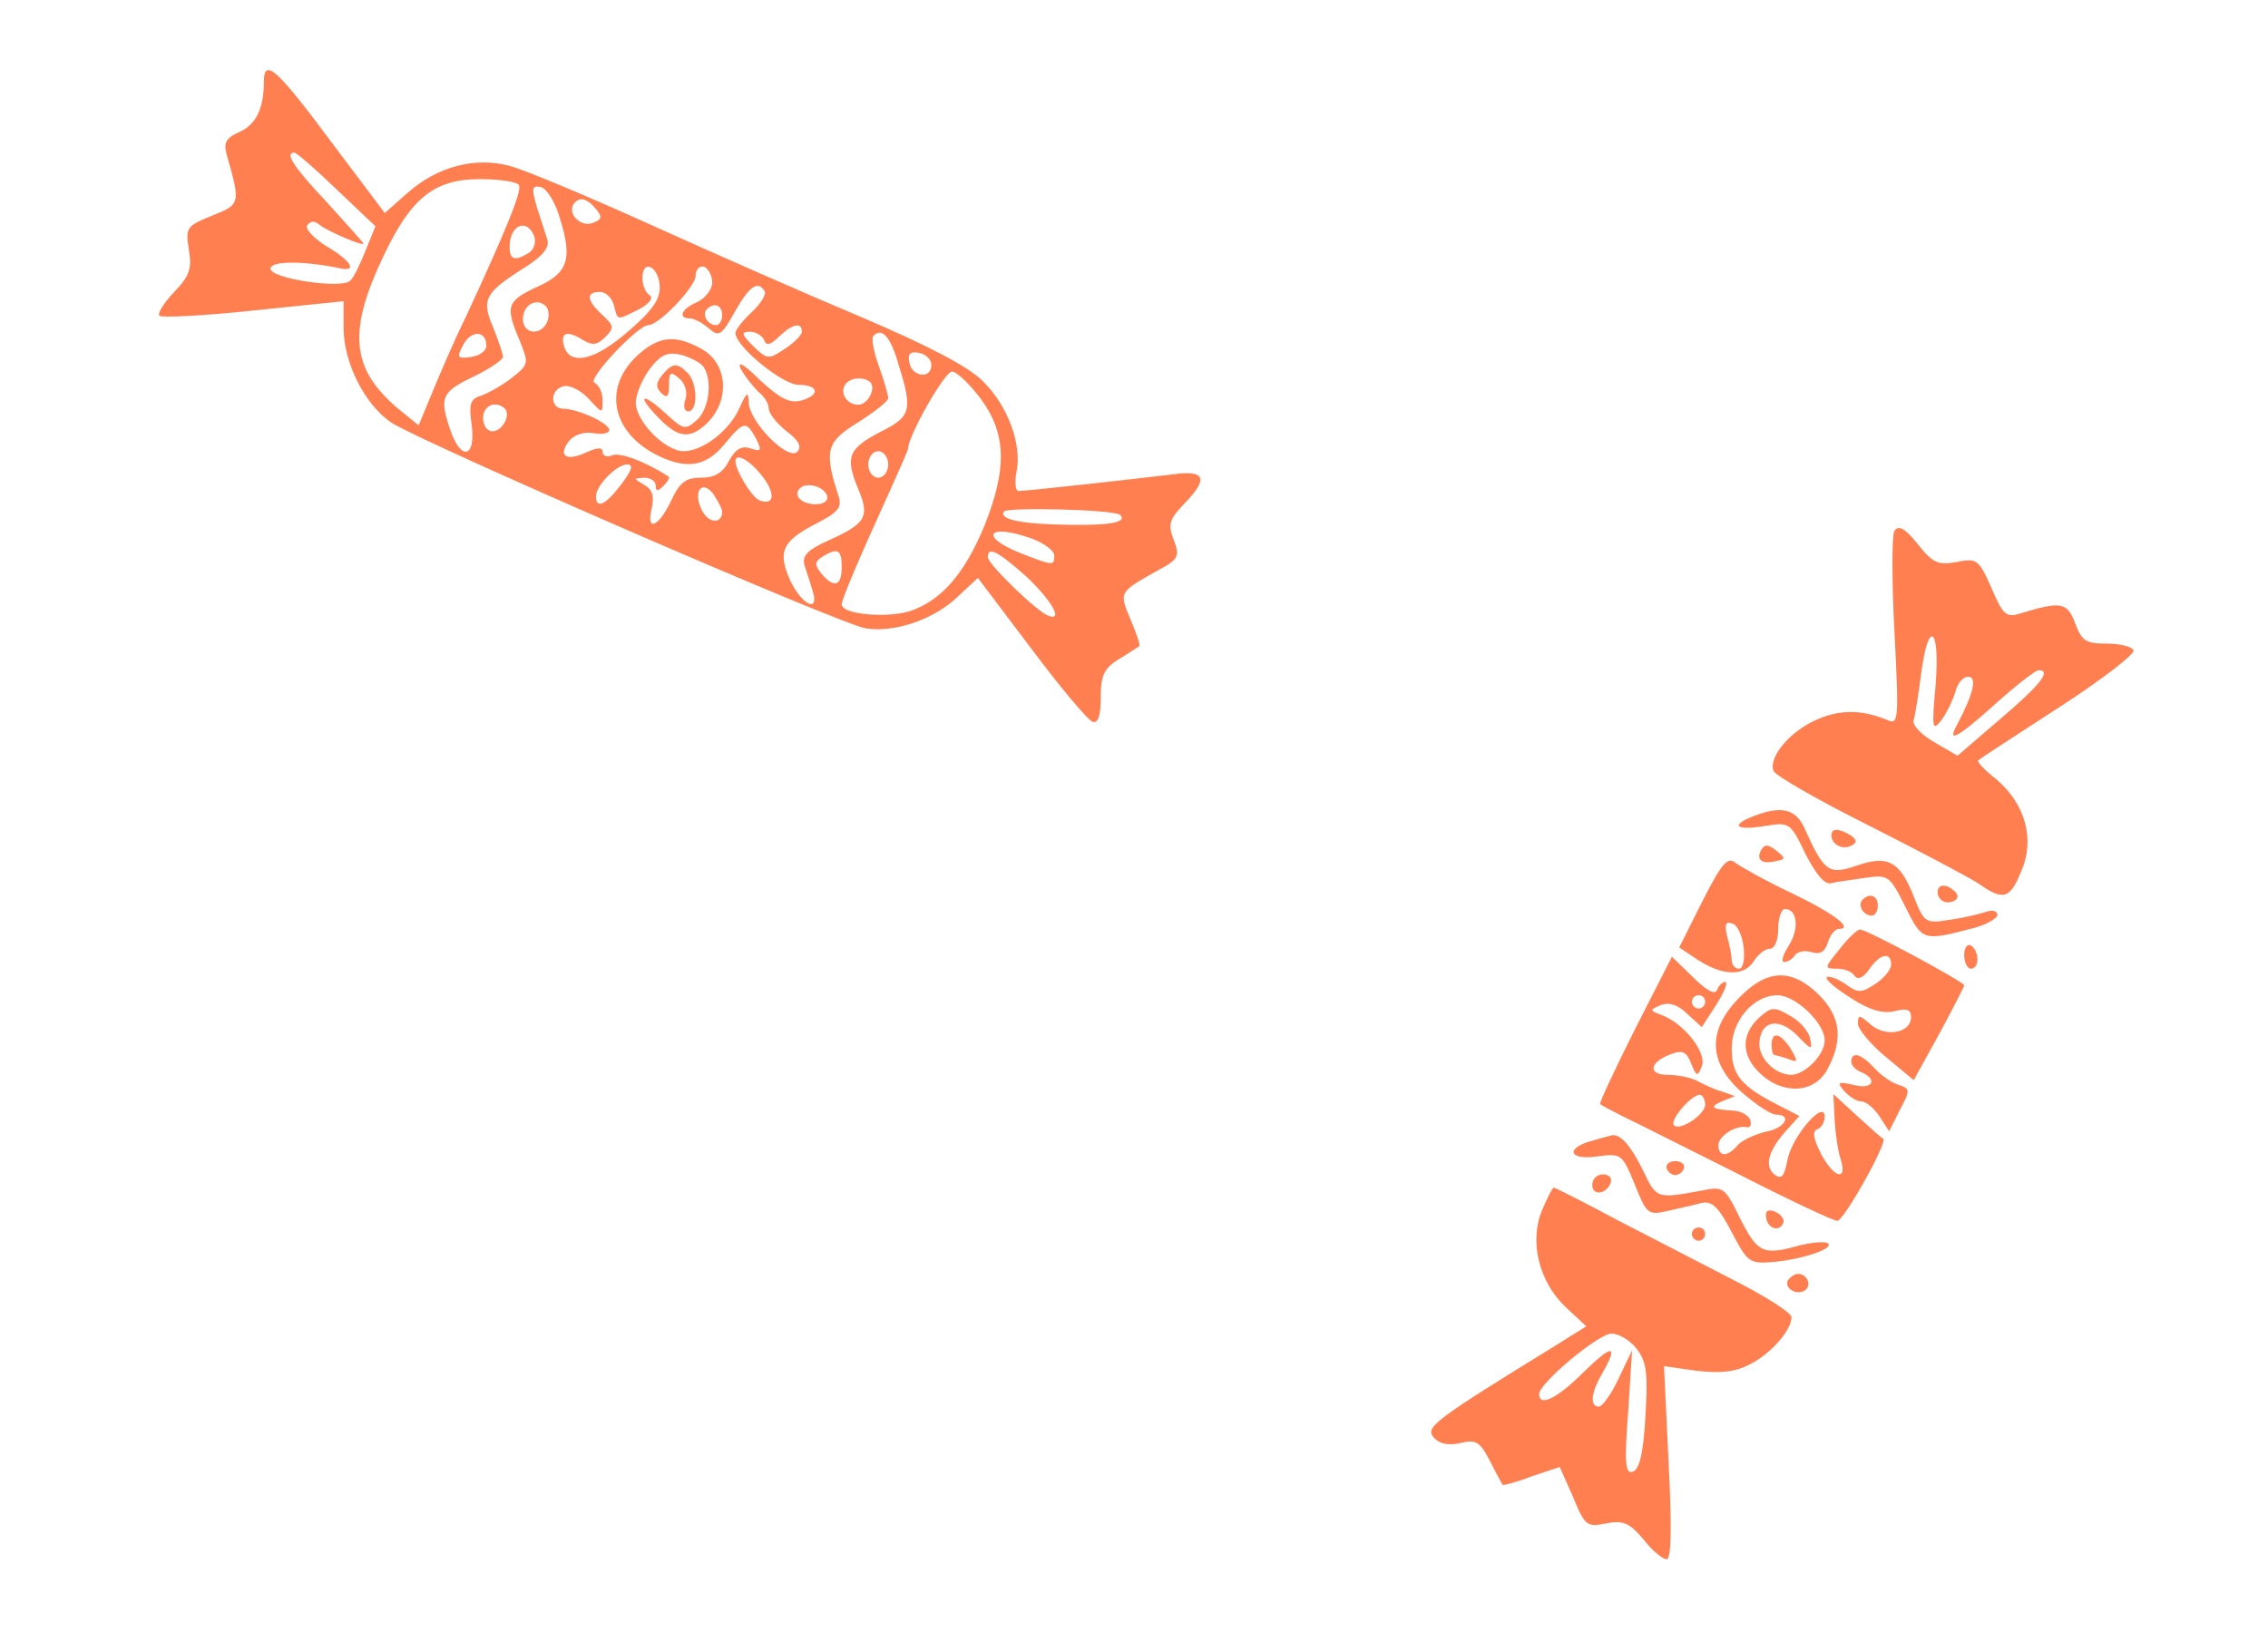 <?xml version="1.0" encoding="UTF-8"?> <svg xmlns="http://www.w3.org/2000/svg" width="232" height="169" viewBox="0 0 232 169" fill="none"><path d="M26.992 8.348C26.992 11.131 26.177 12.759 24.479 13.506C23.12 14.117 22.848 14.592 23.188 15.814C24.614 20.836 24.614 20.904 21.693 22.058C19.043 23.144 18.975 23.28 19.315 25.519C19.655 27.488 19.383 28.234 17.82 29.863C16.733 31.017 16.054 32.103 16.326 32.306C16.529 32.51 20.878 32.306 25.905 31.764L35.145 30.813V33.528C35.145 37.125 37.319 41.401 40.037 43.234C43.162 45.27 85.965 63.867 88.547 64.274C91.469 64.749 95.545 63.392 97.991 61.016L100.029 59.116L105.464 66.31C108.454 70.314 111.307 73.708 111.783 73.844C112.326 73.98 112.598 73.233 112.598 71.333C112.598 69.093 112.938 68.346 114.501 67.396C115.52 66.785 116.403 66.174 116.539 66.106C116.675 66.039 116.267 64.817 115.656 63.392C114.433 60.473 114.433 60.609 118.645 58.233C120.547 57.215 120.683 56.876 120.072 55.247C119.46 53.686 119.596 53.143 121.091 51.582C123.673 48.935 123.333 48.053 119.936 48.528C116.607 48.935 105.057 50.225 104.174 50.225C103.902 50.225 103.766 49.41 103.97 48.324C104.581 45.474 103.086 41.469 100.505 38.958C99.01 37.465 94.798 35.293 88.275 32.51C82.772 30.203 73.056 25.927 66.602 23.008C60.148 20.09 53.693 17.375 52.131 16.968C48.598 16.017 44.725 17.035 41.668 19.75L39.358 21.786L33.99 14.66C28.351 7.058 26.992 5.837 26.992 8.348ZM34.466 19.411L38.406 23.144L37.387 25.655C36.844 27.012 36.164 28.438 35.825 28.709C35.009 29.592 27.672 28.506 27.672 27.488C27.672 26.673 31.001 26.673 34.67 27.42C36.64 27.895 35.961 26.673 33.379 25.18C32.088 24.366 31.205 23.415 31.409 23.076C31.748 22.601 32.156 22.533 32.699 23.008C33.447 23.619 37.184 25.248 37.184 24.909C37.184 24.841 35.485 22.94 33.447 20.701C29.982 17.035 29.099 15.61 30.118 15.61C30.321 15.61 32.292 17.307 34.466 19.411ZM53.082 18.936C53.421 19.479 51.859 23.347 47.578 32.578C46.559 34.614 45.133 37.94 44.317 39.908L42.823 43.505L40.648 41.741C35.893 37.668 35.553 33.867 39.29 26.062C42.075 20.225 44.453 18.325 49.073 18.325C51.111 18.325 52.878 18.596 53.082 18.936ZM57.294 22.397C58.585 26.537 58.109 27.963 54.848 29.388C51.859 30.813 51.655 31.288 53.15 34.818C54.101 37.193 54.101 37.261 52.402 38.618C51.451 39.365 50.024 40.18 49.277 40.451C48.122 40.79 47.918 41.266 48.258 43.505C48.666 46.831 47.171 47.17 46.084 44.048C44.929 40.655 45.133 40.112 48.394 38.551C50.092 37.736 51.451 36.786 51.451 36.514C51.451 36.175 50.976 34.818 50.432 33.46C49.209 30.61 49.617 29.931 53.693 27.352C55.528 26.198 56.207 25.316 56.003 24.569C55.799 23.958 55.324 22.397 54.916 21.176C54.373 19.275 54.373 18.936 55.324 19.139C55.935 19.275 56.819 20.701 57.294 22.397ZM60.963 21.379C61.642 22.194 61.574 22.465 60.623 22.805C59.468 23.28 58.041 21.922 58.653 20.904C59.196 20.09 60.012 20.225 60.963 21.379ZM54.644 24.162C54.848 24.773 54.644 25.519 54.101 25.859C52.674 26.741 52.131 26.605 52.131 25.248C52.131 23.008 53.897 22.262 54.644 24.162ZM67.485 29.32C67.553 30.61 66.67 31.831 64.292 33.867C60.963 36.786 58.517 37.397 57.77 35.632C57.226 34.071 57.906 33.732 59.468 34.682C60.555 35.361 61.031 35.361 61.914 34.478C62.865 33.528 62.797 33.325 61.642 32.239C60.012 30.745 59.876 29.863 61.371 29.863C61.982 29.863 62.593 30.474 62.797 31.221C63.205 32.849 63.069 32.782 65.379 31.628C66.398 31.085 66.874 30.474 66.466 30.203C66.058 29.999 65.719 29.184 65.719 28.438C65.719 26.402 67.417 27.284 67.485 29.32ZM72.853 28.913C72.853 29.592 72.173 30.474 71.358 30.881C69.727 31.56 69.252 32.578 70.611 32.578C71.018 32.578 71.901 33.053 72.513 33.596C73.532 34.478 73.804 34.343 75.163 31.899C76.657 29.252 77.541 28.641 78.22 29.795C78.424 30.067 77.812 31.085 76.929 31.899C75.978 32.782 75.231 33.732 75.231 34.071C75.231 35.429 80.054 39.365 81.685 39.365C83.791 39.365 83.927 40.451 81.889 40.994C80.734 41.266 79.715 40.722 77.676 38.822C76.114 37.261 75.366 36.854 75.774 37.736C76.182 38.483 76.997 39.501 77.541 40.044C78.152 40.519 78.628 41.266 78.628 41.741C78.628 42.284 79.443 43.302 80.462 44.116C81.753 45.066 82.025 45.745 81.549 46.22C80.598 47.17 76.589 43.098 76.589 41.13C76.521 39.976 76.386 40.112 75.638 41.741C74.619 44.048 71.901 46.152 69.931 46.152C68.029 46.152 65.039 43.098 65.039 41.198C65.039 40.315 65.719 38.754 66.466 37.736C67.621 36.243 68.301 35.971 69.727 36.311C70.678 36.582 71.698 37.125 71.969 37.533C72.921 38.958 72.513 41.876 71.29 42.962C70.135 43.98 69.931 43.98 68.233 42.419C66.058 40.383 65.039 40.18 66.806 42.148C69.184 44.795 70.407 45.066 72.241 43.37C74.687 41.062 74.483 37.329 71.901 35.768C69.048 34.139 67.281 34.343 64.971 36.582C61.71 39.84 62.661 44.184 67.078 46.492C70.135 48.053 72.173 47.781 74.076 45.474C76.114 43.03 76.318 43.03 77.337 44.863C77.948 46.084 77.88 46.22 76.793 45.881C75.842 45.541 75.231 45.949 74.551 47.17C73.94 48.392 73.056 48.867 71.698 48.867C70.135 48.867 69.523 49.342 68.64 51.243C67.349 53.958 66.058 54.433 66.67 51.989C66.942 50.767 66.738 50.089 65.923 49.614C64.768 48.935 64.768 48.935 65.923 48.867C66.534 48.867 67.078 49.206 67.078 49.682C67.078 50.292 67.281 50.292 67.893 49.682C68.301 49.274 68.572 48.799 68.368 48.731C65.923 47.17 63.477 46.288 62.661 46.559C62.118 46.831 61.642 46.627 61.642 46.22C61.642 45.745 61.167 45.745 59.944 46.288C57.906 47.238 57.022 46.627 58.245 45.066C58.789 44.456 59.808 44.116 60.759 44.32C61.642 44.456 62.322 44.32 62.322 43.98C62.322 43.302 59.129 41.809 57.566 41.809C56.207 41.741 56.275 39.772 57.702 39.501C58.313 39.365 59.468 39.976 60.216 40.79C61.642 42.352 61.642 42.352 61.642 40.926C61.642 40.112 61.235 39.365 60.827 39.161C59.944 38.89 65.243 33.257 66.33 33.257C67.417 33.257 71.154 29.32 71.154 28.234C71.154 27.555 71.562 27.148 72.037 27.284C72.445 27.488 72.853 28.166 72.853 28.913ZM56.003 32.849C55.392 34.41 53.489 34.207 53.489 32.646C53.489 31.221 54.848 30.406 55.799 31.288C56.139 31.56 56.207 32.306 56.003 32.849ZM73.872 32.239C73.872 32.782 73.6 33.257 73.26 33.257C72.377 33.257 71.766 32.171 72.309 31.628C73.056 30.881 73.872 31.221 73.872 32.239ZM82.025 33.935C82.025 34.275 81.209 35.089 80.258 35.7C78.628 36.786 78.492 36.786 77.065 35.429C75.842 34.207 75.774 33.935 76.725 33.935C77.337 33.935 77.948 34.343 78.152 34.75C78.356 35.429 78.831 35.293 79.715 34.41C81.073 33.121 82.025 32.917 82.025 33.935ZM49.753 35.361C49.753 35.904 49.073 36.379 48.19 36.514C46.763 36.718 46.695 36.582 47.375 35.293C48.19 33.732 49.753 33.8 49.753 35.361ZM91.944 37.397C93.371 41.944 93.167 42.623 90.178 44.116C86.781 45.881 86.441 46.695 87.732 49.885C89.023 52.871 88.615 53.55 84.674 55.315C82.568 56.265 82.025 56.876 82.296 57.826C82.5 58.505 82.908 59.659 83.112 60.405C83.859 62.713 82.093 61.966 80.87 59.455C79.511 56.469 79.986 55.383 83.383 53.618C85.761 52.396 86.169 51.921 85.761 50.7C84.267 46.084 84.538 45.202 87.732 43.234C89.43 42.148 90.857 41.062 90.857 40.722C90.857 40.451 90.449 38.958 89.906 37.465C89.362 35.971 89.091 34.546 89.362 34.343C90.246 33.46 91.129 34.478 91.944 37.397ZM95.273 37.329C95.273 38.822 93.303 38.551 93.031 37.125C92.827 36.175 93.099 35.904 94.05 36.107C94.73 36.243 95.273 36.786 95.273 37.329ZM100.369 40.858C102.951 44.388 103.019 47.985 100.709 53.754C98.67 58.709 96.292 61.423 93.099 62.509C90.721 63.256 86.101 62.849 86.101 61.831C86.101 61.288 87.868 57.147 91.265 49.682C92.148 47.713 92.895 46.017 92.895 45.881C92.895 44.591 96.632 38.008 97.379 38.008C97.855 38.008 99.214 39.297 100.369 40.858ZM89.023 39.094C89.634 39.772 88.751 41.401 87.8 41.401C86.645 41.401 85.897 40.247 86.441 39.365C86.916 38.618 88.343 38.483 89.023 39.094ZM51.655 41.809C52.266 42.487 51.383 44.116 50.364 44.116C49.821 44.116 49.413 43.505 49.413 42.759C49.413 41.469 50.704 40.926 51.655 41.809ZM90.857 47.51C90.857 48.256 90.381 48.867 89.838 48.867C89.294 48.867 88.819 48.256 88.819 47.51C88.819 46.763 89.294 46.152 89.838 46.152C90.381 46.152 90.857 46.763 90.857 47.51ZM77.88 48.596C79.375 50.428 79.239 51.786 77.676 51.175C76.929 50.903 75.231 48.12 75.231 47.17C75.231 46.288 76.657 47.035 77.88 48.596ZM63.545 49.546C61.982 51.65 60.963 52.125 60.963 50.767C60.963 49.682 63.069 47.51 64.156 47.51C64.836 47.51 64.632 48.12 63.545 49.546ZM73.872 52.329C73.872 53.618 72.513 53.55 71.834 52.261C70.814 50.36 71.766 48.935 72.989 50.564C73.464 51.31 73.872 52.057 73.872 52.329ZM84.606 50.7C84.742 51.243 84.267 51.582 83.451 51.582C82.025 51.582 81.073 50.7 81.821 49.953C82.5 49.274 84.267 49.749 84.606 50.7ZM114.569 52.668C115.384 53.414 113.549 53.754 109.405 53.686C104.445 53.618 102.203 53.143 102.679 52.329C103.019 51.853 114.025 52.125 114.569 52.668ZM105.6 55.111C106.823 55.586 107.842 56.333 107.842 56.808C107.842 57.894 107.774 57.894 104.445 56.605C100.029 54.84 101.048 53.482 105.6 55.111ZM86.101 58.03C86.101 59.998 85.286 60.202 83.995 58.641C83.316 57.758 83.316 57.487 84.131 56.944C85.694 55.994 86.101 56.197 86.101 58.03ZM104.989 58.98C107.503 61.355 108.861 63.595 107.231 62.984C106.076 62.577 101.048 57.69 101.048 57.012C101.048 55.858 101.999 56.333 104.989 58.98Z" fill="#FF7F50"></path><path d="M67.754 38.347C67.075 39.162 67.075 39.637 67.619 40.18C68.23 40.791 68.434 40.587 68.434 39.433C68.434 38.076 68.57 37.94 69.453 38.687C70.064 39.162 70.336 40.112 70.132 40.791C69.861 41.537 69.997 42.08 70.404 42.08C71.423 42.08 71.355 39.162 70.336 38.144C69.249 37.058 68.774 37.126 67.754 38.347Z" fill="#FF7F50"></path><path d="M193.787 54.298C193.516 54.705 193.516 59.388 193.787 64.614C194.263 73.777 194.195 74.184 193.04 73.641C190.39 72.555 188.08 72.555 185.634 73.709C182.985 74.931 180.878 77.51 181.422 78.867C181.626 79.343 185.974 81.854 191.138 84.433C196.369 87.08 201.397 89.727 202.416 90.406C204.93 92.17 205.609 91.967 206.764 89.116C208.191 85.858 207.172 82.261 204.25 79.75C203.027 78.799 202.212 77.917 202.348 77.781C202.484 77.646 206.221 75.202 210.637 72.352C215.053 69.501 218.45 66.854 218.246 66.515C218.042 66.108 216.751 65.836 215.461 65.836C213.354 65.836 212.947 65.564 212.267 63.732C211.452 61.56 210.773 61.492 206.56 62.782C205.201 63.189 204.862 62.85 203.707 60.135C202.416 57.216 202.212 57.081 200.174 57.488C198.271 57.827 197.728 57.624 196.165 55.655C194.874 54.026 194.195 53.687 193.787 54.298ZM198 70.044C197.592 74.591 197.66 74.863 198.611 73.641C199.155 72.895 199.766 71.605 200.038 70.723C200.242 69.908 200.785 69.23 201.329 69.23C202.28 69.23 201.872 70.926 200.242 74.049C199.087 76.085 200.106 75.609 204.182 71.945C206.288 70.044 208.259 68.551 208.531 68.551C209.889 68.551 208.734 70.044 204.658 73.505L200.242 77.306L197.796 75.881C196.505 75.134 195.554 74.116 195.758 73.641C195.893 73.234 196.233 71.13 196.505 69.026C197.252 63.189 198.475 64.139 198 70.044Z" fill="#FF7F50"></path><path d="M179.386 83.483C176.941 84.433 177.552 84.976 180.474 84.501C183.055 84.094 183.123 84.094 184.686 87.351C185.773 89.456 186.656 90.541 187.336 90.338C187.879 90.202 189.442 89.998 190.801 89.795C193.179 89.456 193.314 89.591 194.877 92.713C196.644 96.243 196.644 96.311 201.807 94.953C203.166 94.614 204.321 93.935 204.321 93.596C204.321 93.188 203.845 93.053 203.234 93.256C202.622 93.46 200.992 93.867 199.565 94.071C196.983 94.478 196.847 94.478 195.76 91.695C194.334 88.098 193.111 87.419 189.849 88.573C187.064 89.523 186.588 89.184 184.55 84.637C183.667 82.736 182.172 82.397 179.386 83.483Z" fill="#FF7F50"></path><path d="M187.336 85.45C187.336 86.4 188.559 87.011 189.442 86.468C189.986 86.197 189.918 85.857 189.306 85.45C188.083 84.703 187.336 84.703 187.336 85.45Z" fill="#FF7F50"></path><path d="M180.2 86.875C179.588 87.893 180.132 88.436 181.627 88.096C182.646 87.893 182.714 87.825 181.695 87.01C180.947 86.4 180.54 86.332 180.2 86.875Z" fill="#FF7F50"></path><path d="M174.151 92.17L171.773 96.921L173.608 98.143C176.19 99.84 178.364 99.908 179.383 98.347C179.79 97.668 180.538 97.057 181.013 97.057C181.557 97.057 181.897 96.175 181.897 95.021C181.897 93.867 182.236 92.985 182.576 92.985C183.867 92.985 184.071 95.021 182.984 96.718C182.372 97.668 182.168 98.415 182.508 98.415C182.848 98.415 183.391 98.075 183.595 97.736C183.867 97.329 184.614 97.193 185.294 97.397C186.177 97.668 186.653 97.397 186.992 96.379C187.196 95.632 187.74 95.021 188.079 95.021C189.71 95.021 187.536 93.392 183.12 91.288C180.538 90.066 178.024 88.641 177.48 88.234C176.733 87.623 176.122 88.302 174.151 92.17ZM178.364 96.921C178.5 98.143 178.296 99.093 177.888 99.093C177.48 99.093 177.141 98.686 177.141 98.211C177.141 97.804 176.937 96.65 176.665 95.768C176.393 94.546 176.529 94.207 177.209 94.478C177.752 94.614 178.228 95.768 178.364 96.921Z" fill="#FF7F50"></path><path d="M198.203 91.287C198.203 91.83 198.679 92.305 199.222 92.305C199.766 92.305 200.241 92.033 200.241 91.694C200.241 91.355 199.766 90.947 199.222 90.676C198.611 90.472 198.203 90.676 198.203 91.287Z" fill="#FF7F50"></path><path d="M190.526 92.033C189.982 92.576 190.594 93.662 191.477 93.662C191.816 93.662 192.088 93.187 192.088 92.644C192.088 91.626 191.273 91.287 190.526 92.033Z" fill="#FF7F50"></path><path d="M188.15 97.124C186.588 99.024 186.588 99.092 187.946 99.092C188.694 99.092 189.509 99.431 189.713 99.838C190.053 100.246 190.596 100.042 191.208 99.16C192.295 97.531 193.45 97.327 193.45 98.684C193.45 99.16 192.702 100.11 191.819 100.653C190.392 101.603 190.053 101.603 188.762 100.653C187.946 100.11 187.063 99.77 186.859 99.974C186.655 100.178 187.81 101.128 189.305 102.078C191.275 103.368 192.634 103.707 193.789 103.436C195.08 103.096 195.488 103.3 195.488 104.046C195.488 105.675 192.906 106.15 191.343 104.793C190.188 103.775 190.053 103.775 190.053 104.725C190.053 105.268 191.343 106.829 192.906 108.119L195.76 110.494L198.341 105.811C199.768 103.164 200.923 100.924 200.923 100.789C200.923 100.449 190.868 95.019 190.256 95.087C189.985 95.087 189.033 95.97 188.15 97.124Z" fill="#FF7F50"></path><path d="M200.922 97.666C200.922 98.481 201.262 99.092 201.601 99.092C202.009 99.092 202.281 98.685 202.281 98.142C202.281 97.599 202.009 96.92 201.601 96.716C201.262 96.513 200.922 96.92 200.922 97.666Z" fill="#FF7F50"></path><path d="M167.221 105.336C165.182 109.408 163.552 112.87 163.688 112.937C163.823 113.073 164.843 113.616 165.93 114.159C167.085 114.702 172.316 117.349 177.616 119.996C182.915 122.711 187.535 124.883 187.943 124.883C188.622 124.883 193.174 116.738 192.631 116.467C192.495 116.467 191.34 115.381 189.981 114.159L187.535 111.919L187.671 114.498C187.739 115.924 188.011 117.756 188.282 118.571C189.03 120.946 187.535 120.471 186.244 117.96C185.497 116.467 185.361 115.72 185.904 115.517C186.312 115.381 186.652 114.77 186.652 114.227C186.652 112.394 183.323 116.195 182.847 118.639C182.507 120.403 182.236 120.675 181.488 120.132C180.469 119.249 180.877 117.688 182.779 115.584L184.07 114.159L181.828 113.005C178.091 111.105 177.14 109.951 177.14 107.236C177.14 104.386 179.382 101.807 181.828 101.807C183.662 101.807 186.652 104.657 186.652 106.422C186.652 107.915 184.613 109.951 183.187 109.951C181.42 109.883 179.722 108.051 179.993 106.422C180.265 104.318 182.1 104.114 183.934 106.015C185.293 107.44 185.429 107.44 185.157 106.218C185.021 105.539 184.138 104.453 183.119 103.911C181.488 102.96 181.216 102.96 179.926 104.114C178.091 105.811 178.091 107.983 180.061 109.815C182.439 112.055 185.701 111.851 186.991 109.272C188.554 106.286 188.282 103.978 186.04 101.739C183.255 99.024 180.741 99.092 177.819 102.146C174.626 105.472 174.762 108.729 178.227 111.784C179.654 113.005 181.148 114.023 181.692 114.023C183.391 114.023 182.575 115.449 180.537 115.788C179.45 116.06 178.159 116.67 177.751 117.145C176.732 118.367 175.781 118.367 175.781 117.145C175.781 116.195 177.616 115.041 178.703 115.313C179.042 115.381 179.178 115.041 179.042 114.566C178.838 114.091 178.159 113.684 177.412 113.616C175.102 113.48 174.762 113.277 176.121 112.666L177.48 112.123L176.121 111.648C175.373 111.444 174.218 110.901 173.607 110.562C172.928 110.223 171.637 109.951 170.618 109.951C168.511 109.951 168.715 108.662 170.889 107.847C172.112 107.372 172.52 107.576 172.996 108.797C173.539 110.155 173.675 110.155 174.083 109.069C174.626 107.711 172.316 104.725 170.006 103.843C168.715 103.368 168.715 103.3 169.87 102.825C170.686 102.485 171.637 102.757 172.588 103.707L174.083 105.064L175.577 102.757C176.393 101.467 176.8 100.449 176.461 100.449C176.189 100.449 175.781 100.856 175.645 101.264C175.441 101.807 174.558 101.331 173.199 99.974L171.025 97.87L167.221 105.336ZM174.422 102.485C174.422 102.825 174.151 103.164 173.743 103.164C173.403 103.164 173.063 102.825 173.063 102.485C173.063 102.078 173.403 101.807 173.743 101.807C174.151 101.807 174.422 102.078 174.422 102.485ZM174.422 113.005C174.422 114.023 171.841 115.72 171.229 115.109C170.753 114.634 172.996 111.987 173.879 111.987C174.151 111.987 174.422 112.462 174.422 113.005Z" fill="#FF7F50"></path><path d="M181.219 106.898C181.219 107.441 181.355 107.916 181.491 107.916C181.626 107.916 182.306 108.12 182.917 108.323C183.936 108.73 183.936 108.595 183.189 107.305C182.102 105.608 181.219 105.473 181.219 106.898Z" fill="#FF7F50"></path><path d="M189.374 108.594C189.374 109.001 189.85 109.477 190.394 109.68C192.16 110.427 191.549 111.513 189.578 110.97C188.016 110.63 187.88 110.698 188.627 111.581C189.171 112.191 189.918 112.666 190.394 112.666C190.869 112.666 191.684 113.345 192.228 114.16L193.247 115.721L194.334 113.549C195.421 111.513 195.421 111.377 194.198 110.97C193.519 110.766 192.432 110.019 191.752 109.273C190.394 107.78 189.374 107.508 189.374 108.594Z" fill="#FF7F50"></path><path d="M162.94 116.67C160.086 117.417 160.426 118.706 163.347 118.299C165.861 117.96 165.929 118.028 167.22 121.15C168.443 124.204 168.579 124.34 170.617 123.865C171.772 123.593 173.335 123.254 174.082 123.05C175.169 122.847 175.78 123.457 177.139 126.037C178.77 129.159 178.974 129.294 181.42 129.091C184.477 128.819 188.01 127.598 186.855 127.123C186.447 126.987 184.953 127.123 183.594 127.53C180.265 128.412 179.721 128.073 177.887 124.408C176.46 121.489 176.256 121.353 174.218 121.761C169.462 122.643 169.462 122.643 168.103 119.792C166.88 117.281 165.793 115.992 164.91 116.127C164.706 116.195 163.823 116.399 162.94 116.67Z" fill="#FF7F50"></path><path d="M170.487 119.522C170.623 119.93 171.031 120.201 171.37 120.201C171.71 120.201 172.118 119.93 172.254 119.522C172.389 119.115 171.982 118.776 171.37 118.776C170.759 118.776 170.351 119.115 170.487 119.522Z" fill="#FF7F50"></path><path d="M162.875 121.218C162.875 122.372 164.37 122.169 164.777 120.947C164.913 120.472 164.574 120.133 163.962 120.133C163.351 120.133 162.875 120.608 162.875 121.218Z" fill="#FF7F50"></path><path d="M157.713 123.866C156.422 127.055 157.441 131.196 160.227 133.775L162.265 135.675L159.004 137.711C146.774 145.245 145.755 145.992 146.638 147.01C147.182 147.688 148.133 147.892 149.356 147.621C150.987 147.213 151.394 147.485 152.413 149.453C153.025 150.675 153.636 151.761 153.704 151.896C153.772 151.964 155.131 151.625 156.694 151.014L159.547 150.064L160.906 153.118C162.129 156.104 162.333 156.24 164.303 155.833C166.002 155.494 166.681 155.765 168.108 157.462C168.991 158.616 170.078 159.498 170.486 159.498C170.961 159.498 171.029 156.308 170.69 149.657L170.214 139.747L173.543 140.223C176.057 140.494 177.484 140.358 179.046 139.544C181.153 138.458 183.259 136.082 183.259 134.725C183.259 134.318 180.745 132.689 177.688 131.128C174.562 129.499 169.127 126.716 165.594 124.884C162.061 122.983 159.072 121.49 158.936 121.49C158.8 121.49 158.256 122.576 157.713 123.866ZM167.428 137.983C168.448 139.34 168.583 140.426 168.312 144.906C168.108 148.639 167.7 150.335 167.021 150.539C166.273 150.81 166.138 149.725 166.545 144.498L166.953 138.119L165.594 140.969C164.847 142.598 163.896 143.888 163.556 143.888C162.605 143.888 162.741 142.462 163.896 140.494C165.594 137.508 164.983 137.44 161.993 140.358C159.276 143.073 157.441 143.955 157.441 142.598C157.441 141.512 163.488 136.422 164.847 136.422C165.594 136.422 166.749 137.1 167.428 137.983Z" fill="#FF7F50"></path><path d="M180.674 124.613C180.878 125.766 182.101 126.038 182.441 125.02C182.509 124.68 182.169 124.205 181.558 123.934C180.81 123.662 180.538 123.866 180.674 124.613Z" fill="#FF7F50"></path><path d="M173.062 126.241C173.062 126.581 173.402 126.92 173.742 126.92C174.15 126.92 174.421 126.581 174.421 126.241C174.421 125.834 174.15 125.562 173.742 125.562C173.402 125.562 173.062 125.834 173.062 126.241Z" fill="#FF7F50"></path><path d="M182.915 130.924C182.439 131.738 183.73 132.553 184.613 132.01C185.361 131.535 184.885 130.313 183.934 130.313C183.594 130.313 183.186 130.584 182.915 130.924Z" fill="#FF7F50"></path></svg> 